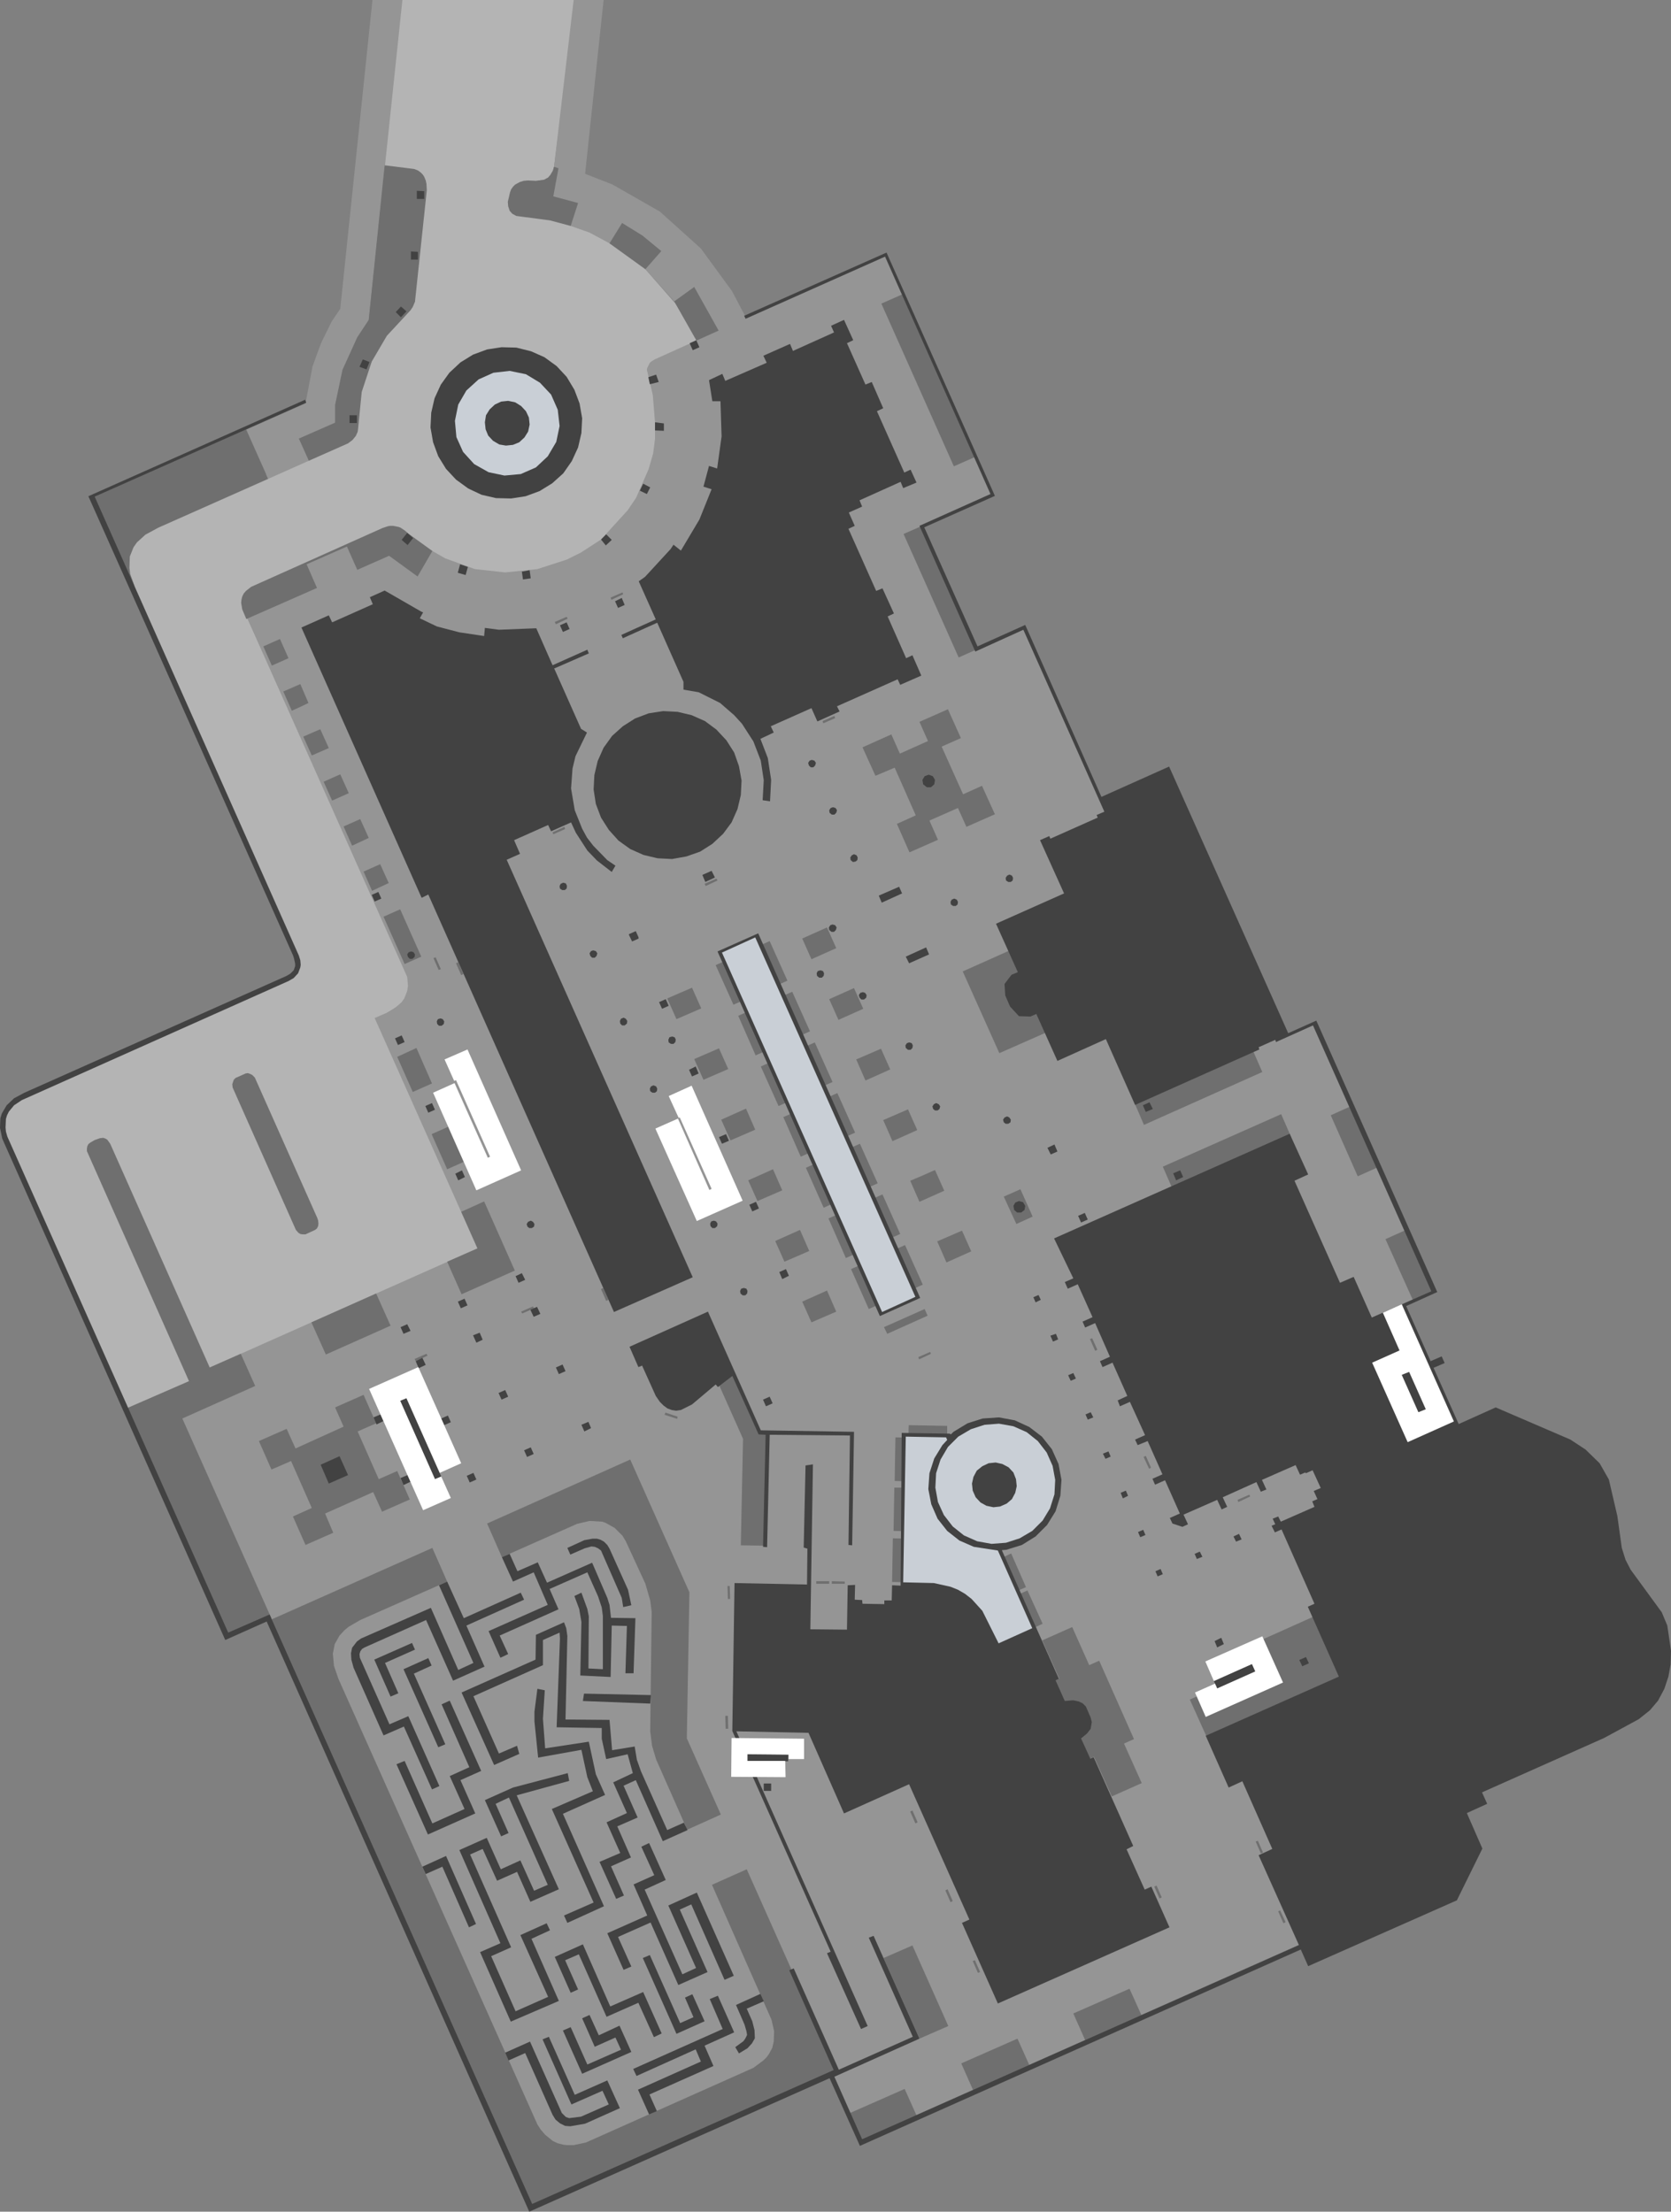 <svg xmlns="http://www.w3.org/2000/svg" viewBox="0 0 225.9 299.05">
  <rect x="0" y="0" width="225.9" height="299.05" fill="#808080" stroke="none"/>
  <g fill-rule="evenodd">
    <path d="M77.85 0 74.8 23.35l-.6.8-1.1.45-2.2.05-1.2.4-.6.85-.2 1.25.1 1.15.5.5.6.25 4.35.55 5.4 1.7 5.3 3.2 2.1 1.9 4.6 5.25 2.75 4.6-6.7 2.95.85 4.35.25 5.1-.85 4.25-2.4 5.3-3.4 4.15-4.8 3.2-5.45 1.8-5 .35-4.15-.75-4.55-2.1-4.75-3.55-1.9.2L34 79.4l-1.2 1.3.25 2L55 131.35l.35 2.25-.6 1.8-3.75 2.45 14.1 31.65-47.8 21.25L.9 154.2l-.7-2.65.95-1.75 1.4-1.2 35.95-16.05 1.65-1.6-.4-2.25-22.8-51.6.4-4.15 3.4-2.05 27.2-12.1-.1-2.1.3-2.7 1.45-5.35 1.5-2.6 2.35-2.8 2.1-1.95 1.7-17.05-5.6-1.75L54.05 0h23.8" fill="#b4b4b4"/>
    <path d="m43.4 46.4 1.45-2.95 1.15-1.7L50.35 0h4.05l-4.55 43.25-4.05 14.4-4.05 4.65-5.5 2.45-2.95-6.65 8-3.55.95-5 1.15-3.15m94.8 38.5.15.25 26.2 58.9 13.05-5.8 16.2 36.3-4.1 1.85 25.45 57.25-43.1 19.2 4.35 9.75-60.2 26.8-4.35-9.75-37.3 16.6-34.9-78.4-3.5 1.35-13.55-30.5 5.8-3.8 36.15-16.1-13.9-31.15 1.5-.65h.05l.05-.05 1.15-.65.9-.8.35-.5.4-1 .1-.7-.1-1.2-21.6-48.45 4.55-5.9 10.25-4.6 10.2 1.35 1.75 1 4 1.45 4.1.45 4.35-.45 4-1.3 1.9-.95 2.7-1.75 3.6-3.95L86 67.3l1.7-3.9.6-2.1.25-1.95V57.1l-.3-3.7-.8-3.4.05-.25.35-.7.25-.2.4-.25 5.75-2.6-3.1-5.25-3.9-4.35-4.85-3.5-2.7-1.45-2.55-.9-3.6-2.95 1.35-5.05L77.55 0h4.05l-2.5 23.5 3.7 1.45 6.4 3.65 5.55 5 4.2 5.75 1.9 3.6 18.85-8.35 14.4 32.35-9.55 4.25 7.35 16.5 6.3-2.8" fill="#959595"/>
    <path d="m109.7 178.8-1.25-2.8 3.35-1.5 1.25 2.85-3.35 1.45m-3.65-8.2-1.25-2.8 3.35-1.5 1.25 2.85-3.35 1.45m-3.65-8.2-1.25-2.8 3.35-1.5 1.25 2.85-3.35 1.45m-3.65-8.2-1.25-2.8 3.35-1.5 1.25 2.85-3.35 1.45M95.1 146l-1.25-2.8 3.35-1.45 1.25 2.8L95.1 146m-1.55-12.45 1.25 2.8-3.35 1.45-1.25-2.8 3.35-1.45m34.4 37.15-1.25-2.85 3.35-1.45 1.25 2.8-3.35 1.5m9.45-5.2-1.7-3.7 2.25-1 1.65 3.7-2.2 1m-13.1-3-1.25-2.85q1.7-.7 3.35-1.45l1.25 2.8-3.35 1.5m-3.65-8.2-1.25-2.85 3.35-1.45 1.25 2.8-3.35 1.5m-3.65-8.2-1.25-2.85 3.35-1.45 1.25 2.8-3.35 1.5m-3.65-8.2-1.25-2.8 3.35-1.5 1.25 2.8-3.35 1.5m-4.9-11 3.35-1.5 1.25 2.8-3.35 1.5-1.25-2.8m-62 66-1.15-2.6 3.85-1.7 1.7 3.85-2.5 1.1L51.2 200l2.5-1.1 1.7 3.85-3.75 1.65-1.2-2.65-6.5 2.9 1.1 2.6-3.75 1.65-1.7-3.85 2.55-1.15-2.8-6.35-2.65 1.15-1.7-3.85 3.75-1.65 1.2 2.65 6.5-2.95m11.35-9.6-1.6.75-.15-.3 1.6-.7.15.25m14.4-6.4-1.6.7-.15-.25 1.6-.7.15.25m53.65 6.15-1.6.75-.1-.3 1.6-.7.1.25m-28.85-64-1.6.75-.15-.3 1.6-.7.15.25m15.9-21.95-1.6.7-.1-.3 1.6-.7.1.3m-36.5 15-1.6.7-.1-.25 1.6-.75.1.3m7.85-31.75-1.6.75-.1-.3 1.6-.7.1.25m-7.5 3.3-1.6.75-.15-.3 1.6-.7.15.25M169 202.35l-1.6.75-.1-.3 1.6-.7.1.25m-21.35-21.4.7 1.55-.3.15-.7-1.6.3-.1m22.4 67.95.7 1.6-.3.1-.7-1.6.3-.1m3 9.4.75 1.6-.3.15-.7-1.6.25-.15m-41.25 6.75.7 1.6-.3.1-.7-1.6.3-.1m-8.45-2 4.85 10.9-3.9 1.7-4.85-10.9 3.9-1.7m4.75-7.6.7 1.6-.3.15-.7-1.6.3-.15m-4.75-10.65.7 1.6-.3.15-.7-1.6.3-.15M98.4 232l.05 1.75h-.35l-.05-1.75h.35m.25-17.55.05 1.75h-.3l-.05-1.75h.3m11.7-.65h1.75v.35h-1.75v-.35m2.1 0 1.75.05v.3h-1.75v-.35m43.9 41.15.7 1.6-.3.15-.7-1.6.3-.15m-1.45-58.1.7 1.6-.25.15-.75-1.6.3-.15m-73.35-22.7.7 1.6-.3.15-.7-1.6.3-.15m-19.6-44.05.7 1.6-.3.15-.7-1.6.3-.15m-3.05-.65.7 1.6-.3.1-.7-1.6.3-.1m65.85 44.25-7.3 3.3-2.4-5.4 7.3-3.25 2.4 5.35m3.3 19.1v1.7l-5.25-.1.05-1.7 5.2.1" fill="#6f6f6f"/>
    <path d="m123.2 194.4-.1 5.9-2.15-.05.1-5.9 2.15.05m-.1 6.75-.15 5.9-2.15-.05.1-5.85h2.2m-.25 6.9-.1 5.9-2.15-.05.1-5.9 2.15.05m-1.15-41.2-7.35 3.25-2.35-5.35 7.3-3.25 2.4 5.35m-3.05-6.85-7.3 3.3-2.4-5.4 7.3-3.25 2.4 5.35m-12.75-8.95 7.3-3.25 2.4 5.35-7.35 3.25-2.35-5.35m6.65-4.75-7.3 3.25-2.4-5.35 7.3-3.25 2.4 5.35m-3.05-6.85-7.35 3.25-2.35-5.35 7.3-3.25 2.4 5.35m-3.05-6.85-7.3 3.25-2.4-5.35 7.3-3.25 2.4 5.35m18.95 45.3-5.45 2.45-.45-.9L125 177l.4.9m47.8-27.25 1.35 3.1-16 7.1-1.35-3.1 16-7.1m-2.55-5.7-16 7.15-1.25-2.9 16-7.1 1.25 2.85M140.9 221.8l4.05-1.8 2.3 5.15 1.35-.6 4.7 10.6-1.35.6 2.4 5.35-4.05 1.8-2.4-5.35-.55.25-4.7-10.6.55-.25-2.3-5.15m-4.2-11.75 2 4.55-1.6.7-2-4.5 1.6-.75m2.2 5 2.05 4.5-1.6.75-2-4.55 1.55-.7M124.3 97.6l3.85-1.7 1.75 3.9-2.6 1.15 2.9 6.45 2.55-1.15 1.75 3.85-3.85 1.7-1.15-2.55-3.85 1.7 1.15 2.6-3.85 1.7-1.7-3.85 2.55-1.15-2.85-6.45-2.6 1.1-1.75-3.85 3.9-1.75 1.15 2.6 3.8-1.7-1.15-2.6M56 22.85l.5.2.35.25.3.3.2.3.2.5.1.45.05.85-1.6 15.1-.3.7-.3.45-3.2 3.45-2.05 3.5L48.9 53l-.5 5.05-.05.35-.25.55-.45.55-.6.45-5.3 2.35-1.35-3 4.9-2.15v-2.4l1-4.75 2-4.4 1.55-2.35L52 22.35l4 .5M53.15 71.1l.75.15.25.1.6.4.45.4 3.25 2.35-2 3.45-3.85-2.8-4.3 1.9-1.4-3.15-5.45 2.4 1.4 3.2-9.55 4.2-.55-1.3-.15-.9.05-.45.1-.4.2-.4.3-.35.7-.55L51.7 71.4l.75-.25.3-.05h.4m44-26.4-3 1.35-3-5.3 2.7-1.95 3.3 5.9m-9.9-8.3-4.85-3.5 1.7-2.75 2.75 1.7 2.55 2.1-2.15 2.45M74.4 23.65l.35-.6.15-.5.6.2-.7 3.8 3.35.9-1 3.1-2.8-.75-4.55-.6-.55-.3-.35-.4-.2-.6-.05-.6.3-1.3.15-.4.25-.35.3-.3.65-.35.5-.15.55-.05 1.1.05 1.1-.15.55-.3.3-.35m-18.6 124-2.1-4.75 2.6-1.2 2.1 4.8-2.6 1.15m4.8 4.7 2.1 4.75-2.25 1-2.1-4.75 2.25-1m-29.15-5.3-.05-.45.2-.6.25-.25 1.35-.6.3-.05.3.1.3.15.35.35 8.45 19 .1.3.05.45-.05.35-.15.3-.25.2-1.3.6h-.4l-.3-.05-.25-.15-.35-.4-8.55-19.25M35.6 87.4l2.25-1L39 89l-2.25 1-1.15-2.6m8.85 13.75-2.3 1L41 99.6l2.3-1 1.15 2.55m.45 7.1-1.15-2.55 2.25-1 1.15 2.55-2.25 1m9.2 14.7 2.85 6.4-2.25 1-2.85-6.4 2.25-1m-12.4-27.9q-1.1.55-2.25 1.05l-1.15-2.6 2.3-1 1.1 2.55m4.75 16.7 2.25-1 1.15 2.55-2.25 1.05-1.15-2.6m-2.4 71.4-1.95-4.35 8.75-3.9 1.95 4.35-8.75 3.9m20.5-14.35-2.2-4.95 3.1-1.4 4.15 9.35-7.2 3.2-1.95-4.4 4.1-1.8M51.4 116.85l1.15 2.55-2.25 1.05-1.15-2.6 2.25-1m-15.15-52.1-14.85 6.6-1.75.95-1.15 1.05-.45.65-.5 1.25-.05 1.55.1.8.65 1.8-6.3-12.3 21.15-9.4 3.15 7.05m-24.5 90.9v-.35l.05-.3.15-.3.25-.2.6-.35.7-.25.45-.05.3.1.25.15.4.55 13.45 30.25 4.2-1.85 1.95 4.35-9.85 4.4 12.1 27.15 21.7-9.65 2 4.55-11.75 5.2-1.55.9-.55.45-.7.75-.65 1.15-.25 1.3.15 1.65.6 1.75 26.9 60.25.45.7.6.7 1.05.85.65.3.8.2.5.05h.85l1.65-.35 22.65-10.1 1.35-1 .45-.45.35-.5.4-.75.2-.85.05-1.4-.35-1.55-8.05-18.25 4.7-2.1 12.2 27.35-41.05 18.25-35.45-79.6-5.85 2.6-13.75-30.9 8.5-3.7-13.8-31.1" fill="#6f6f6f"/>
    <path d="m83.1 206.6-1.25-.7-.45-.15-1.7-.1-1.7.4-10.15 4.5-2-4.55 19.35-8.65 8 17.95-.35 19.75 4.6 10.3-4.55 2.05-4.2-9.5-.55-1.85-.25-1.95.2-16.15-.2-1.55-.65-2.25-2.65-5.75-.45-.75-1.05-1.05m17.35-12.05-3.25-7.3 1.9-1.65 3.6 8.15 1.1-.05-.4 15.3-3.25-.05.3-14.4M129.6 88.9l-7.45-16.7 2.4-1.05 7.4 16.7-2.35 1.05m9.05 38.65 4.95 11.1-8.5 3.75-4.95-11.05 8.5-3.8m44.9 31.5-3.65-8.25 3-1.35 3.65 8.25-3 1.35M191.1 176l-3.8-8.45 3-1.35 3.75 8.5-2.95 1.3M119.15 41.05l2.95-1.3 9.8 22-2.95 1.3-9.8-22M152.7 268.9l1.8 4-7.6 3.4-1.8-4.05 7.6-3.35m-21 14.05-1.75-3.95 7.6-3.35 1.75 3.9-7.6 3.4m-9.4-.5 1.7 3.8-7.6 3.4-1.7-3.85 7.6-3.35m58.95-55.6-18.1 8.05-2.3-5.1 4.25-1.9-1.4-3.1 13.85-6.2 3.7 8.25M89.95 191l1.65.55-.05.3-1.7-.55.1-.3" fill="#6f6f6f"/>
    <path d="m84.2 98.2 1.65-1.05 1.85-.7 1.95-.3 1.95.1 1.9.45 1.8.8 1.55 1.15 1.35 1.45 1.05 1.65.65 1.85.35 1.95-.1 1.95-.45 1.9-.8 1.8-1.15 1.55-1.45 1.35-1.65 1.05-1.85.65-1.95.35-1.95-.1-1.9-.45-1.8-.8-1.6-1.15-1.3-1.45-1.05-1.65-.7-1.85-.3-1.95.1-1.95.45-1.9.8-1.8 1.15-1.6 1.45-1.3M62.25 49l1.7-1.05 1.9-.7 1.95-.3 2 .05 2 .5 1.8.8 1.65 1.2 1.35 1.45 1.05 1.75.7 1.85.35 2-.1 2-.45 1.95-.85 1.85L76.15 64l-1.5 1.35-1.7 1.05-1.9.7-1.95.3-2.05-.05-1.95-.45-1.8-.85-1.65-1.2-1.35-1.45-1.05-1.7-.7-1.9-.35-2 .1-2 .45-1.95.85-1.85 1.15-1.6 1.5-1.4m13.9 70.35.35.1.15.35-.05.35-.25.2H76l-.3-.2-.05-.35.15-.3.35-.15m3.9 10.15-.25-.25-.1-.35.2-.3.3-.1.35.1.2.3-.1.35-.25.25h-.35m3.75 8.55.15-.3.35-.15.3.15.2.3-.05.35-.3.25h-.35l-.25-.25-.05-.35m6.6 2.9-.05-.35.15-.35.35-.1.35.1.15.3-.05.35-.25.25h-.35l-.3-.2m-2.55 6.25.15-.3.35-.15.35.15.15.3-.05.35-.25.2h-.35l-.3-.2-.05-.35m24.7-22.2.35.1.2.3-.1.35-.25.25h-.35l-.3-.25-.05-.35.2-.3.3-.1m2.6-9.35.3-.15.35.15.15.3-.05.35-.25.2-.35.05-.3-.25-.05-.35.2-.3m-2.2-6.4.2.3-.1.35-.25.25h-.35l-.3-.25-.05-.35.2-.3.3-.1.35.1m12.6-4.5.55.2.3.5-.1.6-.45.4h-.55l-.5-.4-.1-.6.3-.5.55-.2m-15.25-1.6-.1.35-.25.25h-.35l-.25-.25-.1-.35.2-.3.3-.1.35.1.2.3m.95 28.15.15.3-.05.35-.25.25h-.35l-.3-.25-.05-.35.15-.3.35-.1.35.1m17.3-9-.05-.35.15-.3.35-.15q.2.1.35.15l.15.3-.05.35-.25.2h-.35l-.3-.2m7.9-4.05.35.15.15.3-.05.35-.25.2h-.35l-.3-.2-.05-.35.2-.3.3-.15m-13.2 22.8.15.3-.05.35-.25.25h-.35l-.3-.25-.05-.35.2-.3.3-.1.35.1m3 8.25.3-.15.35.15.2.3-.1.35-.25.2h-.35l-.25-.2-.1-.35.2-.3m10.2 1.8.2.3-.05.35-.3.2h-.35l-.25-.2-.1-.35.2-.3.35-.15.3.15m.55 11.95.25-.45.5-.2.55.15.3.5-.1.55-.45.35h-.55l-.4-.35-.1-.55m-20.35-28.9.3.1.2.3-.05.35-.3.25h-.35l-.25-.25-.1-.35.2-.3.35-.1m-20.15 30.9.3.1.2.3-.05.35-.3.25h-.35l-.25-.25-.05-.35.15-.3.35-.1m4.4 9.2.15.3-.05.35-.25.25h-.35l-.3-.25-.05-.35.15-.3.35-.1.35.1m-14.1 10.4-.5.2-1.2-2.75 10.6-4.75 7.15 16.05 12.6.2-.25 15.35-.5-.05.2-14.8-10.85-.1-.35 15.2-.55-.05.35-15.15-.95-.05-3.55-7.9-1.95 1.5-.3-.35-3.2 2.7-1.5.75-.65.1-.6-.1-.55-.2-.55-.4-.5-.5-.55-.8-1.85-4.1" fill="#424242"/>
    <path d="m148.25 110.2 1.05-.45-10.95-24.6-6.5 2.95-7.55-17 9.6-4.3-14.25-32.1-18.85 8.4-.2-.4 19.25-8.55 14.65 32.9-9.55 4.25 7.2 16.1 6.45-2.9 10.3 23.25 9.15-4.1 16.1 36.05 3.8-1.7 16.35 36.7-4.2 1.9 3.3 7.45 1.5-.65.4.9-1.5.65 3.4 7.6 5-2.25 10.1 4.35 2.05 1.35 1.9 1.85 1.25 2.2 1.15 4.95.6 4.3.5 1.6.7 1.35 4.2 5.75.75 1.8.5 3.4-.05 1.85-.3 1.65-.55 1.65-.85 1.6-1.1 1.3-1.5 1.2-4.7 2.55-16.5 7.35.7 1.55-2.75 1.25 2.1 4.8-3.45 7-20.1 8.9-1-2.25-59.6 26.55-4.1-9.15-40.6 18.05-35.5-79.8-5.6 2.5L.3 153.95 0 152.5l.05-1.3.2-.65.65-1.1 1-.95 1.4-.75 35.45-15.8.5-.3.45-.45.2-.55v-.35l-.15-.7-.15-.45L11.95 67.1l29.3-13.05.15.4-28.6 12.7 27.6 62.05.2.65.05.6-.05.35-.3.8-.6.65-.7.4-36.05 16.1-1.05.7-.7.85-.25.5-.15.5-.05 1.15.05.55.2.7 29.85 67.05 5.6-2.45 35.5 79.7 40.75-18.1-6-13.5.6-.25 6.1 13.7 10-4.45-5.95-13.4.65-.25 6.2 13.9-11.5 5.15 3.75 8.45L175.6 263l-5.45-12.15L172 250l-4.05-9.15-1.85.85-3.1-7 18-8-4.2-9.45.9-.4-4.45-10.05-.9.4-.45-.9.5-.2-.35-.75.75-.3.35.7 4.55-2-.3-.75.7-.3-.5-1.1.95-.4-1.1-2.4-.9.4-.1-.1-.7.3-.6-1.3-4.55 2 .6 1.3-.75.3-.6-1.3-4.55 2.05.6 1.3-.75.35-.6-1.3-4.55 2 .6 1.3-.75.35-1.35-.45-.35-.75 1.35-.6-2-4.5-1.35.6-.35-.8 1.35-.6-2-4.5-1.35.55-.35-.75 1.35-.6-2.05-4.5-1.35.6-.3-.8 1.3-.6-2-4.5-1.35.6-.35-.8 1.35-.6-2-4.55-1.35.6-.35-.8 1.35-.6-2-4.45-1.35.6-.4-.9 1.15-.5-2.6-5.4 31.85-14.15 2.5 5.5-1.85.85 6.15 13.8 1.85-.8 2.45 5.5 8.05-3.55-16-35.95-5 2.25-.1-.3-2.25 1 .1.3-16.8 7.5-3.95-8.9-6.55 2.95-2.85-6.35-.8.35-1.55-.05-1.2-1.3-.65-1.5-.1-1.55.95-1.25.85-.35-2.95-6.55 9.2-4.1-3.25-7.2 1.25-.55.15.35 6.4-2.85-.15-.35" fill="#424242"/>
    <path d="m67.45 85.15 5.05-.2 2.2 5 4.7-2.1.2.5-4.7 2.05.05.05 3.6 8.1.8.5-1.55 3.2-.4 1.65-.2 2.7.5 2.95 1 2.5.65 1.2.85 1.1 1.9 1.95 1.1.75-.5.85-2-1.55-1.3-1.35-1.55-2.4-.65-1.4-2.7 1.2-.4-.85-4.6 2.05.8 1.85-1.8.8 25.15 56.45L83 177.4l-25.1-56.45-.9.45-16.25-36.55 3.7-1.65.45.95 5.5-2.45-.4-.95 2-.9 4.95 2.85.25.1-.45.8 2.3 1.1 3.05.8 3.35.5.1-1.1 1.9.25m67.6 106.5 2.15.4 1.95.9 1.7 1.3 1.35 1.7.9 2 .4 2.15-.15 2.15-.65 2.1-1.15 1.85-1.55 1.55-1.85 1.15-2.1.65-.6.05.05.15 7.65 17.25-.45.2 1.25 2.8 1.1-.1.75.15.55.25.45.45.65 1.5.15.6-.15.9-.5.65-.8.65 1.25 2.75.45-.2 5.35 12-.9.45 2.45 5.45.9-.4 2.45 5.5-23.2 10.3-4.85-10.9 1-.45-8.15-18.3-8.8 3.95-4.8-10.9-9.75-.2 1.35 3.05 5.7.1-.05.9-5.2-.05 15.95 35.85-.9.4-4.6-10.25.5-.2L99 234.05l.3-20 9.8.2.05-4.85-.5-.15.25-11.1 1-.15-.35 22.3 4.95.05.1-6 1-.05-.05 2 1 .05.05.5 2.95.05v-.5h1l.05-2.05 1.15.05.15-20.65 6.5.1.15.1.35-.35 1.9-1.15 2.05-.65 2.2-.15m-63-26.45.2.3-.05.35-.3.2h-.35l-.25-.2-.1-.35.2-.3.35-.15.3.15m-12.2-27.4.2.3-.05.35-.3.25h-.35l-.25-.25-.05-.35.15-.3.35-.1.3.1m-4.7-8.4-.1-.35.2-.3.35-.1.3.1.2.3-.05.35-.3.25h-.35l-.25-.25m107.05 80.4.35.7-.75.3-.3-.7.7-.3m5.3-2.4.35.75-.75.3-.35-.7.75-.35M54.3 140l.4.9-.9.4-.4-.9.9-.4m88.25 14.75.4.95-.9.4-.45-.9.95-.45m3.6 10.55-.4-.9.9-.4.4.9-.9.4m9.25-16.25.45.9-.95.4-.4-.9.9-.4m3.6 10.55-.4-.95.95-.4.4.9-.95.45M103.65 49.05l-.45-.95 3.6-1.6.4.95 5.55-2.5-.4-.9 1.75-.8 1.25 2.75-.85.4L117 52l.85-.35 1.55 3.55-.85.4 3.7 8.3.85-.4.8 1.75-1.8.75-.35-.85-5.55 2.5.35.85-1.8.8.8 1.8-.85.4 3.75 8.4.85-.35 1.55 3.4-.85.4 2.5 5.65.85-.4 1.2 2.75-2.85 1.25-.35-.75-8.2 3.65.35.7-3 1.35-.8-1.8-5.5 2.45.4.85-1.8.85 1 2.6.45 2.95-.15 2.9-1-.15.15-2.7-.4-2.65-1-2.6-1.55-2.4-1.05-1.15-1.9-1.65-2.9-1.45-2.05-.35V92.2l-3.55-8-4.65 2.1-.2-.45 4.65-2.1-2.3-5.15.85-.6 3.45-3.75.4-.6 1 .8 2.5-4.2 1.65-4.1-1.1-.35.75-2.8 1.1.35.6-4.35-.15-4.75h-1.1l-.45-2.85 1.8-.85.4.95 5.6-2.45M61.95 159.6l-.4-.9.9-.45.4.9-.9.45m-3.55-10.45.4.9-.9.4-.4-.9.9-.4m98.1 64-.3-.7.7-.3.3.7-.7.3m-31.3-85.05.4.95-2.7 1.2-.45-.9 2.75-1.25m15.2 47 .3.65-.7.35-.3-.7.7-.3m2.35 5.25.3.75-.7.3-.35-.8.75-.25m21.45 41.55.9-.45.35.85-.9.45-.35-.85m11.45 2.55.9-.4.4.85-.9.4-.4-.85m-54.1-104.55.4.9-2.75 1.25-.4-.95 2.75-1.2m29.95 81.95.7-.3.3.7-.7.35-.3-.75m-6.4-16.2.35.75-.7.3-.35-.75.7-.3m1.65 5.6.7-.3.35.7-.75.3-.3-.7m3.1 5 .3.7-.7.3-.35-.7.75-.3m4 10.9.7-.3.3.7-.7.3-.3-.7M57.1 183.6l.45.95-.95.45-.4-.95.9-.45m18.45 2.2-.4-.9.9-.4.4.9-.9.4m-11.15-4.25-.45-1 .9-.35.4.95-.85.4M71.25 197l-.4-.9.9-.4.4.9-.9.4m.9-18.95-.45-.95.9-.4.45.95-.9.4m-9.35-2.45.4.9-.9.4-.4-.9.9-.4m7.75-3.45.45.9-.9.4-.4-.9.85-.4m8.45 21.4-.4-.9.95-.4.35.85-.9.45m-24.85-14.1.9-.4.45.9-.95.4-.4-.9m13.65 9.8-.4-.9.9-.4.4.9-.9.4m29.2-60.6 5.5-2.45 21.9 49.3-5.45 2.45L97 128.65m-2.05-10.35 1.25-.55.45.9-1.3.6-.4-.95m-43.5 72.95.4.9-.95.45-.4-.95.95-.4m9.1.15.4.9-.9.4-.4-.9.9-.4m-6.45-2 .85-.35 4.7 10.6-.85.35-4.7-10.6m.45 11.4-.4-.95.95-.4.4.9-.95.45m8.95-.35-.4-.9.9-.4.4.9-.9.4" fill="#424242"/>
    <path d="m85.95 125.9.4.9h-.05l.05.1-.9.4-.45-.95h.05v-.05l.9-.4m3.55 10.5-.4-.9.9-.4.4.9-.9.4m4.55 7.8.4.95-.9.4-.4-.9.9-.45m4.1 9.15.4.9-.95.4-.4-.9.95-.4m4.05 9.15.4.9-.9.4-.4-.9.9-.4m4.05 9.1.4.9-.9.45-.4-.95.9-.4m-3.1 17.65.9-.4.4.9-.9.4-.4-.9m-56.1 10.2-2.6 1.15-1.1-2.55 2.55-1.15 1.15 2.55M87.8 283.2l1 2.25-1.05.45-1.5-3.35 8.5-3.8-.7-1.65-8 3.6-.45-.95 12.1-5.4-1.75-4.05 1.1-.45 2.2 4.95-4 1.8 1.2 2.75-8.65 3.85m-30.25-29.8-.45-1 3.2-1.45 4.05 9.2-.95.45-3.6-8.2-2.25 1m1.8-39.05 1.1-.5 2.25 4.95 7.7-3.45.45.95-7.8 3.5 2.45 5.55-4.25 1.9-3.65-8.2-8.3 3.7-.35.2-.25.35v.05l-.1.3.05.5 4 9 2.55-1.1 4.2 9.45-1 .45-3.8-8.5-2.75 1.2-4.05-9.15-.3-1.1-.05-.85.15-.75.65-.85.55-.4 9.45-4.15 3.7 8.4 2.05-.95-4.65-10.5M71 277.6l-2.25 1-.45-1.05 3.35-1.5 4.3 9.65.55.55.45.15 1.6-.2 3.75-1.65-.85-1.85-4.2 1.85-3.9-8.8.85-.35 3.5 7.85 4.4-1.95 1.7 3.75-4.7 2.1-2 .35-.7-.05-.7-.35-.6-.5-.4-.65-3.7-8.35m32.25-7-2.3 1 .75 1.7.3 1.2.05 1.1-.4.7-.6.65-1.15.7-.5-.85 1.1-.8.25-.35.25-.5-.1-.55-.25-.85-1.15-2.65 3.3-1.5.45 1M88 229.2l-.1 1.15-9.1-.35.15-1 9.05.2" fill="#424242"/>
    <path d="m76.55 220.15.15 1.05-.25 11.3 5.95.05.35 4.1 3.05-.5.3 1.8.55 1.55 3.55 7.95 2.25-1 .5 1-3.35 1.5-3.65-8.25-1.65.75 1.9 4.3-2.75 1.2 1.85 4.2-2.7 1.2 1.75 3.95-1.05.45-2.25-5 2.8-1.2L82 246.4l2.75-1.25L82.9 241l2.65-1.25-.7-2.55-2.9.65-.6-2.75v-1.45l-6.1-.1.45-12-.05-.8-2.25 1v3.4l-9.4 4.2 3.45 7.75 2.45-1.05.3 1.1-3.4 1.5-4.4-9.8 10-4.45.05-3.35 3.8-1.7.3.8" fill="#424242"/>
    <path d="m80.05 211.3 2.05 4.75.3.95.2 1.75 3.3.05-.25 7.45h-1.1l.2-6.4-2.05-.05-.15 6.95-4.1-.2.15-7.25-.3-1.75-.65-1.75.95-.45.8 2.2.2 1-.05 7.05 1.95.1v-7.2l-.15-1.15-.5-1.5-1.45-3.25-5.1 2.25 1.2 2.75-7.95 3.55 1.15 2.5-1.05.5-1.6-3.6 8-3.55-1.9-4.4-2.8 1.25-1.5-3.3 1.05-.45 1.05 2.35 2.75-1.2 1.25 2.75 6.1-2.7m3.7 62.6 1.6 3.55-6.65 2.95-2.6-5.85 1.05-.45 2.25 5.05 4.55-2-.75-1.65-2.8 1.25-1.7-3.85 1-.45 1.25 2.75 2.8-1.3m-24.5-37.65-4.7-10.55 3.35-1.5.45 1-2.4 1.1 4.25 9.55-.95.4" fill="#424242"/>
    <path d="m55.7 222.15.4.9-4.05 1.8 1.8 4.1-1.05.45-2.2-5 5.1-2.25m13.1 20.9-1.8.85 1.75 3.95-1 .45-2.2-4.9 3.8-1.7 7.4-1.95.2 1.05-7.1 1.95 5.7 12.7-3.85 1.7-1.8-4.05-2.7 1.2-1.95-4.3-1.7.75 5.55 12.55-2.7 1.2 3.3 7.45 4.4-1.95-3.75-8.35 3.55-1.6.45.95-2.5 1.15 3.7 8.4-6.5 2.8-4.15-9.4 2.75-1.2-5.55-12.6 3.7-1.65 1.9 4.25 2.65-1.2 1.85 4.1 1.85-.8-5.25-11.8" fill="#424242"/>
    <path d="m82.5 271.3 4.45-1.95 2.5 5.6-1.05.5-2.1-4.65-4.3 1.9-3.75-8.45-1.85.8 1.75 3.95-1 .45L75 264.6l3.8-1.7 3.7 8.4m-22.8-40.85 1.1-.5 4.25 9.5-2.8 1.25 2 4.5-6.4 2.85-4.25-9.5 1.1-.45 3.75 8.45 4.35-1.95-2-4.45 2.65-1.2-3.75-8.5m12.55 1 .4-3.1 1 .2-.25 3.85.3 4 5.9-.9.95 4.4 1.25 2.8-5.7 2.55 5.55 12.5L76.7 260l-.45-1 4-1.75-5.65-12.65 5.55-2.4-.75-1.9-.8-3.7-5.85 1.05-.5-4.9v-1.3m4.85-21.25-.4-.9 2.3-1.05 1.1-.2h.6l.5.15.45.25.45.45.3.5 2.5 5.55.45 2.1-1.1.25-.2-1.25-2.8-6.4-.4-.3-.45-.2-.45-.05-.9.25-1.95.85M87.5 259l-1.85-4.2 2.8-1.25-1.75-3.85 1.05-.5 2.25 5-2.85 1.3 5.1 11.45 1.85-.85-3.75-8.45 3.85-1.75 5 11.25-1.25.55-4.5-10.2-1.55.7 3.75 8.45-3.95 1.75-3.75-8.45-4.4 1.95 1.8 4-1.05.45-2.2-4.95 5.4-2.4" fill="#424242"/>
    <path d="m87.85 264.35 4.1 9.2 1.8-.8-1.15-2.65 1-.45 1.65 3.65-3.8 1.7-4.55-10.25.95-.4M50.25 121l.9-.4.4.9-.9.4-.4-.9M61.9 77.45v-.05l.3-1.1 1.05.35-.3 1.1-1.05-.3m20.05-5.2.75.75-.8.75-.65-.8.7-.7m5.95-6.35-.45.9-.95-.45.45-.95.95.5m.8-15.25.35 1-1.2.3-.2-.95 1.05-.35m5.45-4.6.4.9-.9.4-.4-.9v-.05l.9-.4v.05m-4.4 11.2v1l-1.2-.05v-1.1l1.2.15M54.3 73l.75-.95.8.7-.75.95-.8-.7m16.4 5.35-.15-1.05 1.05-.2.15 1.1-1.05.15m93.85 149.95-.45-1 5.15-2.3.45 1-5.15 2.3m-81.4-147 .9-.45.4.95-.9.4-.4-.9m-7.05 4.15-.4-.9.9-.4.4.9-.9.4m-27.85-29.3v1.05h-1v-1.05h1m.8-7.55.9.35-.4 1-.95-.35.45-1m5.9-6.5-.75.8-.7-.7.7-.75.75.65m1.55-8.05v1.05h-.95V34l.95.05m.85-8.2v1.05h-1v-1.1l1 .05m46.9 216.3h-1v-1h1v1" fill="#424242"/>
    <path d="m102.1 126.75 21.65 48.6-4.5 2.05-21.65-48.6 4.5-2.05m-31-76.15 1.9 1.15 1.5 1.6.9 2.05.25 2.2-.45 2.15-1.15 1.95-1.6 1.5-2.05.9-2.2.2-2.15-.45-1.95-1.1-1.5-1.65-.9-2-.2-2.2.45-2.2 1.1-1.9 1.65-1.5 2-.9 2.2-.25 2.2.45m51.35 143.65 5.45.1.15.35-.65.7-1.1 1.8-.65 2-.15 2.15.4 2.05.85 1.95 1.3 1.65 1.65 1.3 1.95.85 3.25.5 4.65 10.5-4.55 2.05-2.2-4.4-1.45-1.6-.9-.7-.95-.55-1-.4-2.25-.5-4.15-.1.35-19.7" fill="#c9cfd6"/>
    <path d="m131.25 193.25 1.85-.6 1.95-.15 1.95.35 1.8.8 1.5 1.2 1.2 1.55.8 1.8.35 1.9-.1 1.95-.6 1.9-1 1.65-1.4 1.4-1.7 1-1.85.6-1.95.15-1.95-.35-1.8-.8-1.5-1.2-1.2-1.55-.8-1.75-.35-1.95.1-1.95.6-1.85 1-1.7 1.4-1.4 1.7-1" fill="#c9cfd6"/>
    <path d="m161.55 228.85 2.7-1.2.3.65 5.15-2.3-.45-1-5.15 2.3-1.15-2.65 7.7-3.4 2.8 6.25-10.45 4.65-1.45-3.3m25.4-51.35 2.55-1.15 7.05 15.85-6.25 2.8-4.8-10.75 3.7-1.65-2.25-5.1m4.8 13.45 1-.4-2.25-5.05-1 .4 2.25 5.05m-135.2-6.1 5.8 13-2.9 1.3-4.5-10.1-.85.35 4.7 10.6.85-.35 1.3 2.9-3.75 1.65-7.3-16.4 6.65-2.95m6.65-42.95 7.25 16.35-6.05 2.7-5.85-13.2 2.9-1.3 4.5 10.1.3-.15-4.6-10.35-.25.1-1.3-2.9 3.1-1.35m25.4 10.7 3.05-1.35 4.25 9.65.3-.15-4.3-9.65-.15.05-1.35-2.95 3.1-1.4 6.9 15.55-6.2 2.75-5.6-12.5m12.45 84.6v.9h5.1l.05 2.2-7.35-.05.05-5.25 9.8.1v2.75h-2.1v-.6l-5.55-.05" fill="#ffffff"/>
    <path d="m71.1 55.6.4.85.1.95-.2.95-.5.8-.7.65-.85.35-.95.1-.9-.15-.85-.5-.65-.7-.35-.85-.1-.95.15-.95.5-.8.7-.65.85-.4.95-.1.95.2.8.5.65.7m64.4 142.35.85.45.65.7.35.9.1.95-.2.9-.45.85-.7.6-.9.4-.9.1-.95-.2-.8-.45-.65-.7-.4-.9-.1-.95.2-.9.45-.85.75-.6.85-.4.95-.1.9.2" fill="#424242"/>
  </g>
</svg>
